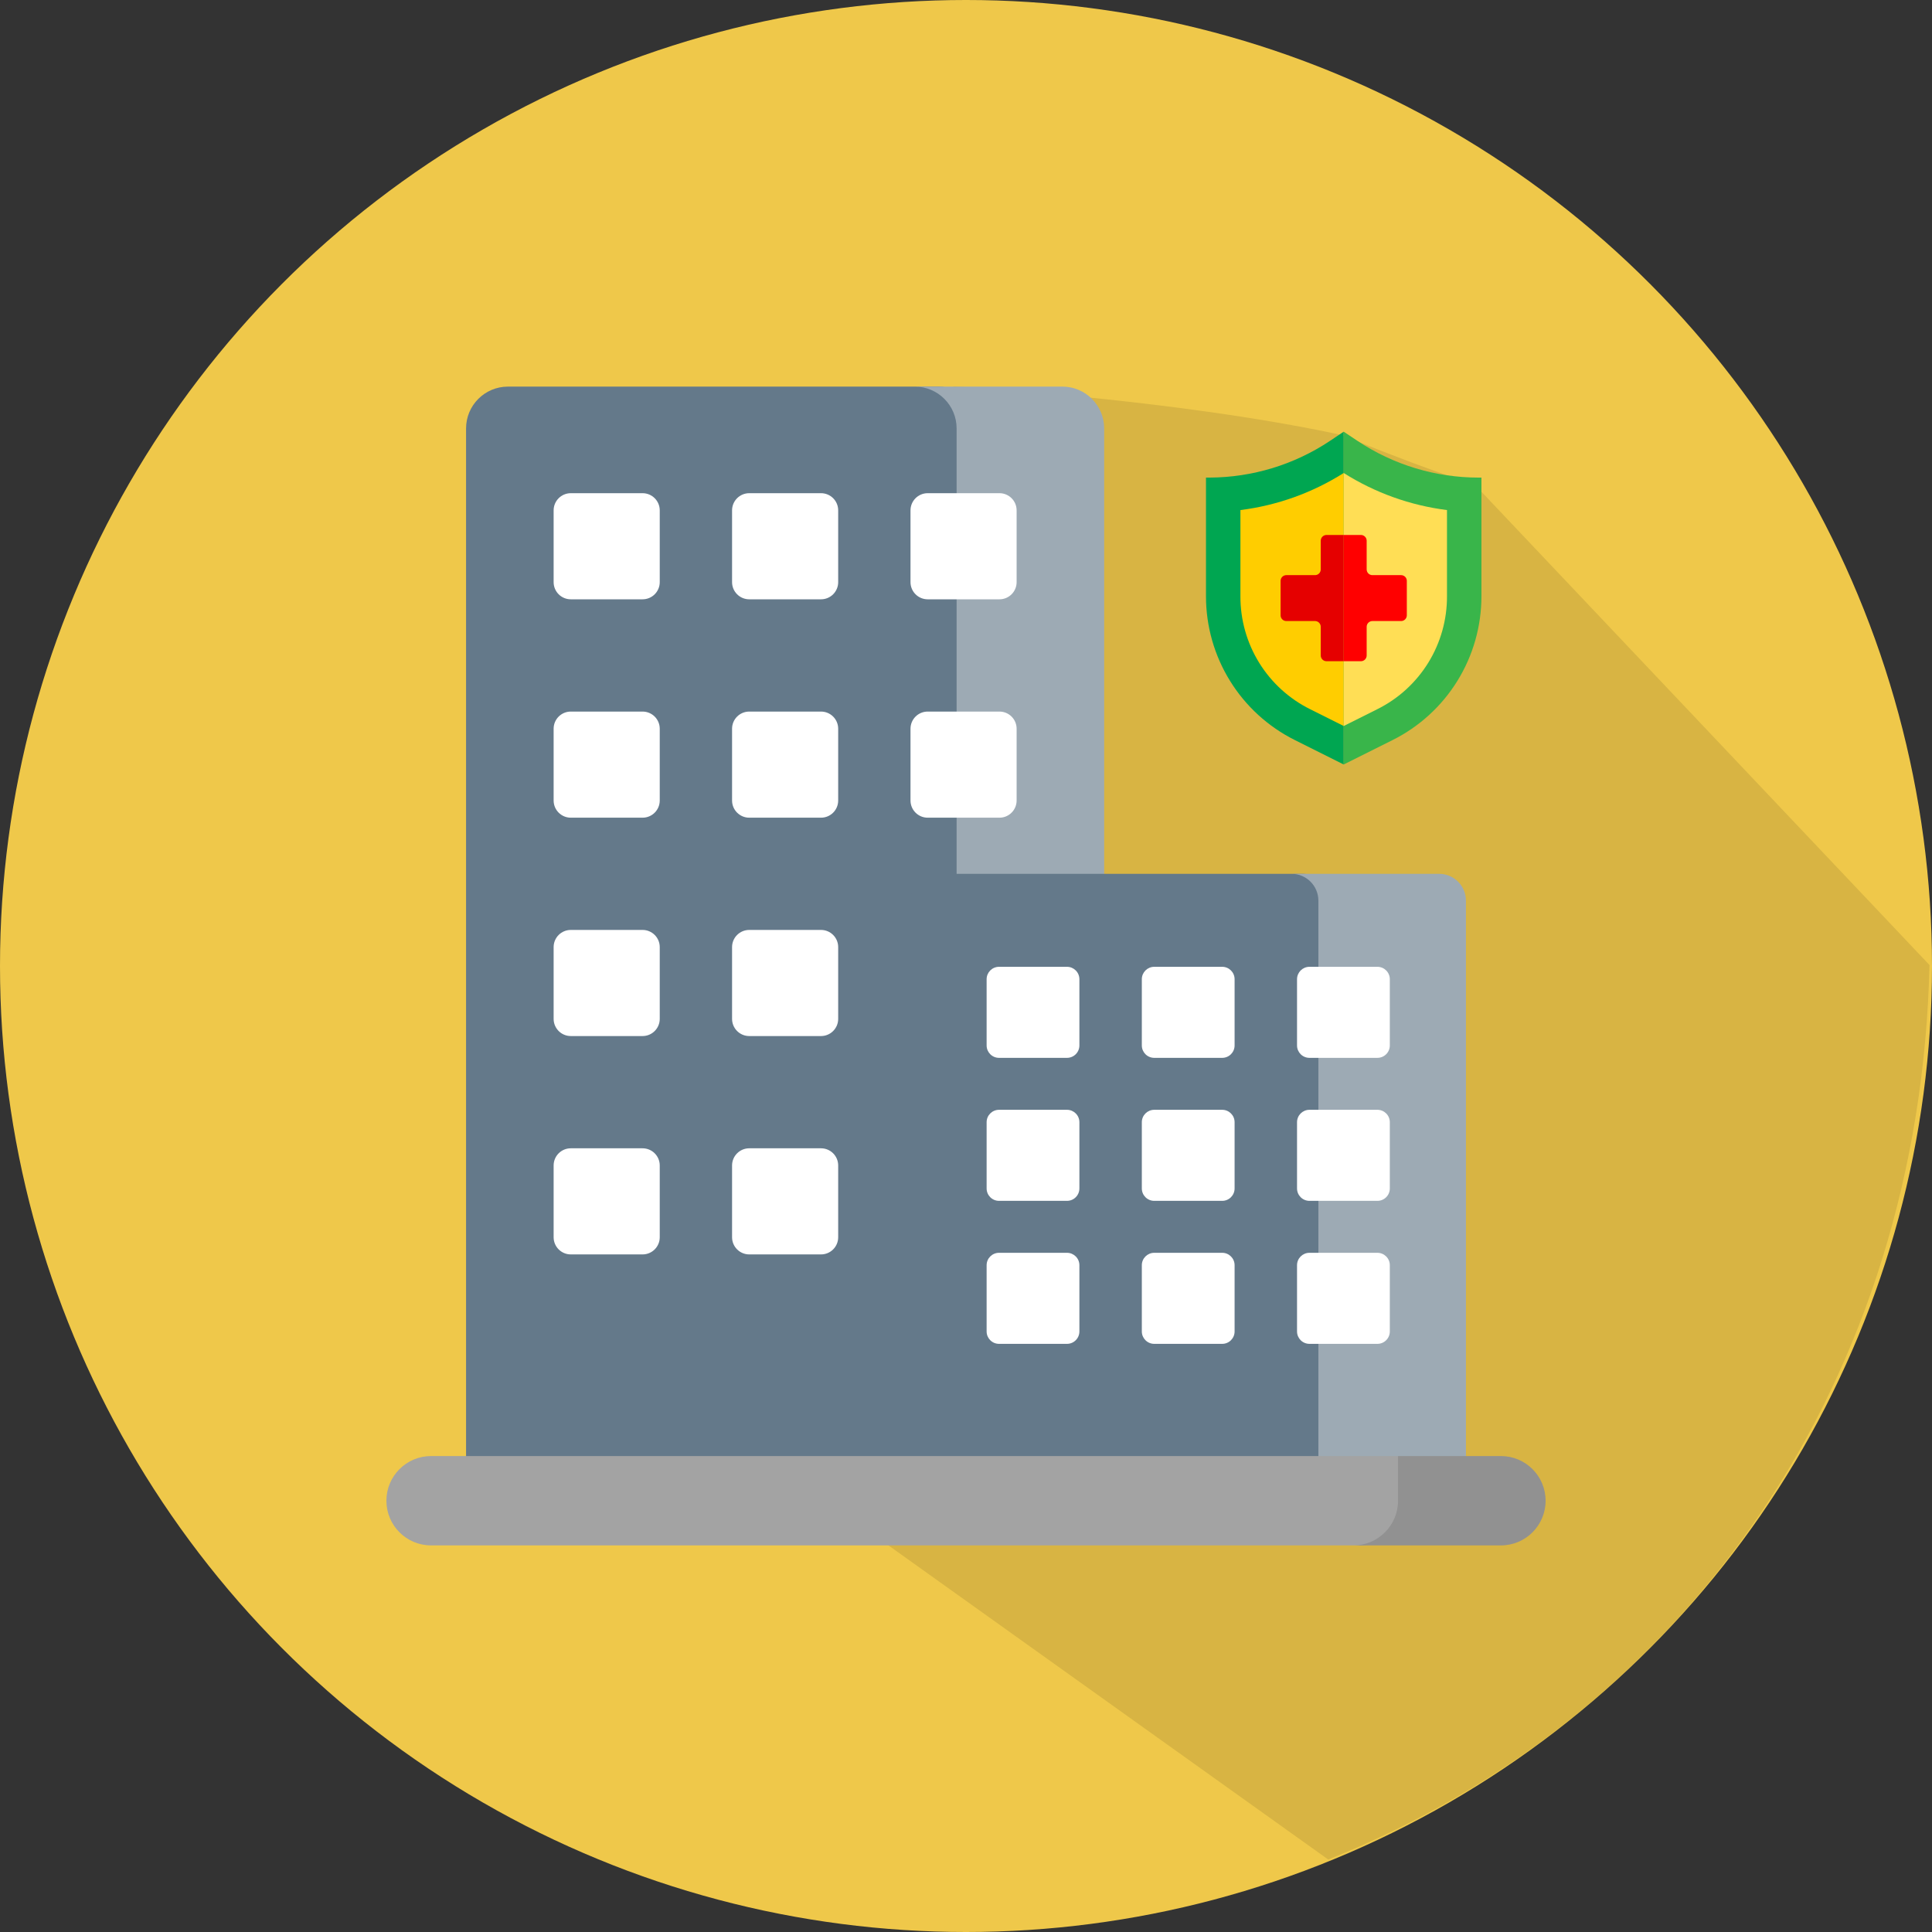 <svg width="120" height="120" viewBox="0 0 120 120" fill="none" xmlns="http://www.w3.org/2000/svg">
<rect x="0" y="0" width="120" height="120" fill="#333333" stroke="none"/>
<circle cx="60" cy="60" r="60" fill="#EFC84A"/>
<path opacity="0.1" d="M83.25 27C72.75 24.75 59.25 24 59.25 24L42.75 33.75L42.712 33.687C42.513 33.362 42.238 33.1 41.926 32.925L41.913 32.913C41.401 32.626 41.087 33.575 40.5 33.75C39.688 33.987 38.329 33.288 37.18 33.712C36.518 33.949 30 33.75 30 33.75C30 36 30 57 30 62.25C31.5 71.25 31.5 76.5 45.75 89.25L82.5 115.5C105 106.5 119.25 85.5 119.845 59.94L91.5 30C91.5 30 90.75 30 83.25 27Z" fill="black"/>
<g clip-path="url(#clip0)">
<path d="M60.879 91.935V26.613C60.879 25.178 59.717 24.014 58.282 24.013H31.548C30.112 24.013 28.948 25.177 28.948 26.613V91.935H68.582L60.879 91.935Z" fill="#64798A"/>
<path d="M65.982 24.012H56.817C58.253 24.012 59.417 25.176 59.417 26.612V91.934H68.582V26.612C68.582 25.176 67.418 24.012 65.982 24.012Z" fill="#9DAAB4"/>
<path d="M34.387 36.158V31.7C34.387 31.111 34.864 30.633 35.453 30.633H39.911C40.5 30.633 40.978 31.111 40.978 31.7V36.158C40.978 36.747 40.5 37.224 39.911 37.224H35.453C34.864 37.224 34.387 36.747 34.387 36.158Z" fill="white"/>
<path d="M45.47 36.158V31.7C45.47 31.111 45.948 30.633 46.537 30.633H50.995C51.584 30.633 52.061 31.111 52.061 31.7V36.158C52.061 36.747 51.584 37.224 50.995 37.224H46.537C45.948 37.224 45.47 36.747 45.47 36.158Z" fill="white"/>
<path d="M56.553 36.158V31.7C56.553 31.111 57.031 30.633 57.62 30.633H62.078C62.667 30.633 63.144 31.111 63.144 31.7V36.158C63.144 36.747 62.667 37.224 62.078 37.224H57.62C57.031 37.224 56.553 36.747 56.553 36.158Z" fill="white"/>
<path d="M34.387 49.721V45.263C34.387 44.674 34.864 44.197 35.453 44.197H39.911C40.5 44.197 40.978 44.674 40.978 45.263V49.721C40.978 50.31 40.5 50.788 39.911 50.788H35.453C34.864 50.788 34.387 50.31 34.387 49.721Z" fill="white"/>
<path d="M45.47 49.721V45.263C45.47 44.674 45.948 44.197 46.537 44.197H50.995C51.584 44.197 52.061 44.674 52.061 45.263V49.721C52.061 50.31 51.584 50.788 50.995 50.788H46.537C45.948 50.788 45.47 50.31 45.47 49.721Z" fill="white"/>
<path d="M56.553 49.721V45.263C56.553 44.674 57.031 44.197 57.62 44.197H62.078C62.667 44.197 63.144 44.674 63.144 45.263V49.721C63.144 50.31 62.667 50.788 62.078 50.788H57.62C57.031 50.788 56.553 50.31 56.553 49.721Z" fill="white"/>
<path d="M34.387 63.284V58.826C34.387 58.237 34.864 57.76 35.453 57.76H39.911C40.5 57.76 40.978 58.237 40.978 58.826V63.284C40.978 63.873 40.5 64.351 39.911 64.351H35.453C34.864 64.351 34.387 63.873 34.387 63.284Z" fill="white"/>
<path d="M45.47 63.284V58.826C45.47 58.237 45.948 57.76 46.537 57.76H50.995C51.584 57.76 52.061 58.237 52.061 58.826V63.284C52.061 63.873 51.584 64.351 50.995 64.351H46.537C45.948 64.351 45.47 63.873 45.47 63.284Z" fill="white"/>
<path d="M34.387 76.848V72.39C34.387 71.8 34.864 71.323 35.453 71.323H39.911C40.5 71.323 40.978 71.801 40.978 72.39V76.848C40.978 77.437 40.5 77.914 39.911 77.914H35.453C34.864 77.914 34.387 77.436 34.387 76.848Z" fill="white"/>
<path d="M45.47 76.848V72.39C45.47 71.8 45.948 71.323 46.537 71.323H50.995C51.584 71.323 52.061 71.801 52.061 72.39V76.848C52.061 77.437 51.584 77.914 50.995 77.914H46.537C45.948 77.914 45.47 77.436 45.47 76.848Z" fill="white"/>
<path d="M82.575 91.934V55.941C82.575 55.02 81.829 54.274 80.907 54.274H58.221C57.3 54.274 56.553 55.02 56.553 55.941V91.934H82.575Z" fill="#64798A"/>
<path d="M89.384 54.274H80.219C81.14 54.274 81.887 55.02 81.887 55.941V91.934H91.052V55.941C91.052 55.02 90.305 54.274 89.384 54.274Z" fill="#9DAAB4"/>
<path d="M66.273 65.705H62.051C61.626 65.705 61.281 65.36 61.281 64.935V60.821C61.281 60.395 61.626 60.05 62.051 60.05H66.273C66.698 60.05 67.043 60.395 67.043 60.821V64.935C67.043 65.36 66.698 65.705 66.273 65.705Z" fill="white"/>
<path d="M66.273 74.587H62.051C61.626 74.587 61.281 74.242 61.281 73.816V69.702C61.281 69.277 61.626 68.932 62.051 68.932H66.273C66.698 68.932 67.043 69.277 67.043 69.702V73.816C67.043 74.242 66.698 74.587 66.273 74.587Z" fill="white"/>
<path d="M66.273 83.469H62.051C61.626 83.469 61.281 83.124 61.281 82.699V78.584C61.281 78.159 61.626 77.814 62.051 77.814H66.273C66.698 77.814 67.043 78.159 67.043 78.584V82.699C67.043 83.124 66.698 83.469 66.273 83.469Z" fill="white"/>
<path d="M75.913 65.705H71.692C71.266 65.705 70.921 65.36 70.921 64.935V60.821C70.921 60.395 71.266 60.05 71.692 60.05H75.913C76.339 60.05 76.683 60.395 76.683 60.821V64.935C76.683 65.36 76.339 65.705 75.913 65.705Z" fill="white"/>
<path d="M75.913 74.587H71.692C71.266 74.587 70.921 74.242 70.921 73.816V69.702C70.921 69.277 71.266 68.932 71.692 68.932H75.913C76.339 68.932 76.683 69.277 76.683 69.702V73.816C76.683 74.242 76.339 74.587 75.913 74.587Z" fill="white"/>
<path d="M75.913 83.469H71.692C71.266 83.469 70.921 83.124 70.921 82.699V78.584C70.921 78.159 71.266 77.814 71.692 77.814H75.913C76.339 77.814 76.683 78.159 76.683 78.584V82.699C76.683 83.124 76.339 83.469 75.913 83.469Z" fill="white"/>
<path d="M85.553 65.705H81.332C80.906 65.705 80.561 65.36 80.561 64.935V60.821C80.561 60.395 80.906 60.05 81.332 60.05H85.553C85.979 60.05 86.324 60.395 86.324 60.821V64.935C86.324 65.36 85.979 65.705 85.553 65.705Z" fill="white"/>
<path d="M85.553 74.587H81.332C80.906 74.587 80.561 74.242 80.561 73.816V69.702C80.561 69.277 80.906 68.932 81.332 68.932H85.553C85.979 68.932 86.324 69.277 86.324 69.702V73.816C86.324 74.242 85.979 74.587 85.553 74.587Z" fill="white"/>
<path d="M85.553 83.469H81.332C80.906 83.469 80.561 83.124 80.561 82.699V78.584C80.561 78.159 80.906 77.814 81.332 77.814H85.553C85.979 77.814 86.324 78.159 86.324 78.584V82.699C86.324 83.124 85.979 83.469 85.553 83.469Z" fill="white"/>
<path d="M82.608 27.383C80.396 28.859 77.798 29.652 75.138 29.664H74.906V37.042C74.906 38.895 75.422 40.711 76.397 42.288C77.371 43.864 78.766 45.138 80.424 45.966L83.46 47.484V26.813L82.608 27.383Z" fill="#00A651"/>
<path d="M91.839 29.664C89.165 29.664 86.551 28.873 84.326 27.39L83.46 26.813V47.484L86.497 45.966C88.154 45.138 89.549 43.864 90.523 42.288C91.498 40.711 92.014 38.895 92.014 37.042V29.664H91.839Z" fill="#39B54A"/>
<path d="M77.045 31.681V37.038C77.04 38.495 77.443 39.925 78.209 41.165C78.975 42.404 80.073 43.405 81.379 44.052L83.46 45.093V29.379C81.517 30.608 79.327 31.395 77.045 31.681Z" fill="#FFCD00"/>
<path d="M83.46 29.379V45.093L85.541 44.052C86.847 43.405 87.945 42.404 88.711 41.165C89.477 39.925 89.88 38.495 89.875 37.038V31.681C87.594 31.394 85.403 30.608 83.46 29.379Z" fill="#FFDE55"/>
<path d="M87.024 35.723H85.242C85.147 35.723 85.057 35.685 84.99 35.619C84.923 35.552 84.886 35.461 84.886 35.367V33.584C84.886 33.49 84.848 33.399 84.781 33.333C84.714 33.266 84.624 33.228 84.529 33.228H83.46V41.069H84.529C84.624 41.069 84.714 41.032 84.781 40.965C84.848 40.898 84.886 40.807 84.886 40.713V38.931C84.886 38.836 84.923 38.745 84.99 38.679C85.057 38.612 85.147 38.574 85.242 38.574H87.024C87.119 38.574 87.209 38.537 87.276 38.47C87.343 38.403 87.38 38.312 87.38 38.218V36.079C87.38 35.985 87.343 35.894 87.276 35.827C87.209 35.761 87.119 35.723 87.024 35.723Z" fill="#FF0000"/>
<path d="M82.391 33.228C82.296 33.228 82.206 33.266 82.139 33.333C82.072 33.399 82.034 33.49 82.034 33.584V35.367C82.034 35.461 81.997 35.552 81.93 35.619C81.863 35.685 81.773 35.723 81.678 35.723H79.896C79.801 35.723 79.711 35.761 79.644 35.827C79.577 35.894 79.54 35.985 79.54 36.079V38.218C79.54 38.312 79.577 38.403 79.644 38.47C79.711 38.537 79.801 38.574 79.896 38.574H81.678C81.773 38.574 81.863 38.612 81.93 38.679C81.997 38.745 82.034 38.836 82.034 38.931V40.713C82.034 40.807 82.072 40.898 82.139 40.965C82.206 41.032 82.296 41.069 82.391 41.069H83.46V33.228H82.391Z" fill="#E50000"/>
<path d="M87.28 93.213V91.307L86.835 90.438H26.775C25.243 90.438 24 91.68 24 93.213C24 94.746 25.243 95.988 26.775 95.988H84.508C86.039 95.987 87.28 94.745 87.28 93.213Z" fill="#A3A3A3"/>
<path d="M93.225 90.438H86.835V93.213C86.835 94.746 85.593 95.988 84.06 95.988H93.225C94.758 95.988 96 94.746 96 93.213C96 91.68 94.758 90.438 93.225 90.438Z" fill="#919191"/>
</g>
<defs>
<clipPath id="clip0">
<rect width="72" height="72" fill="white" transform="translate(24 24)"/>
</clipPath>
</defs>
</svg>
